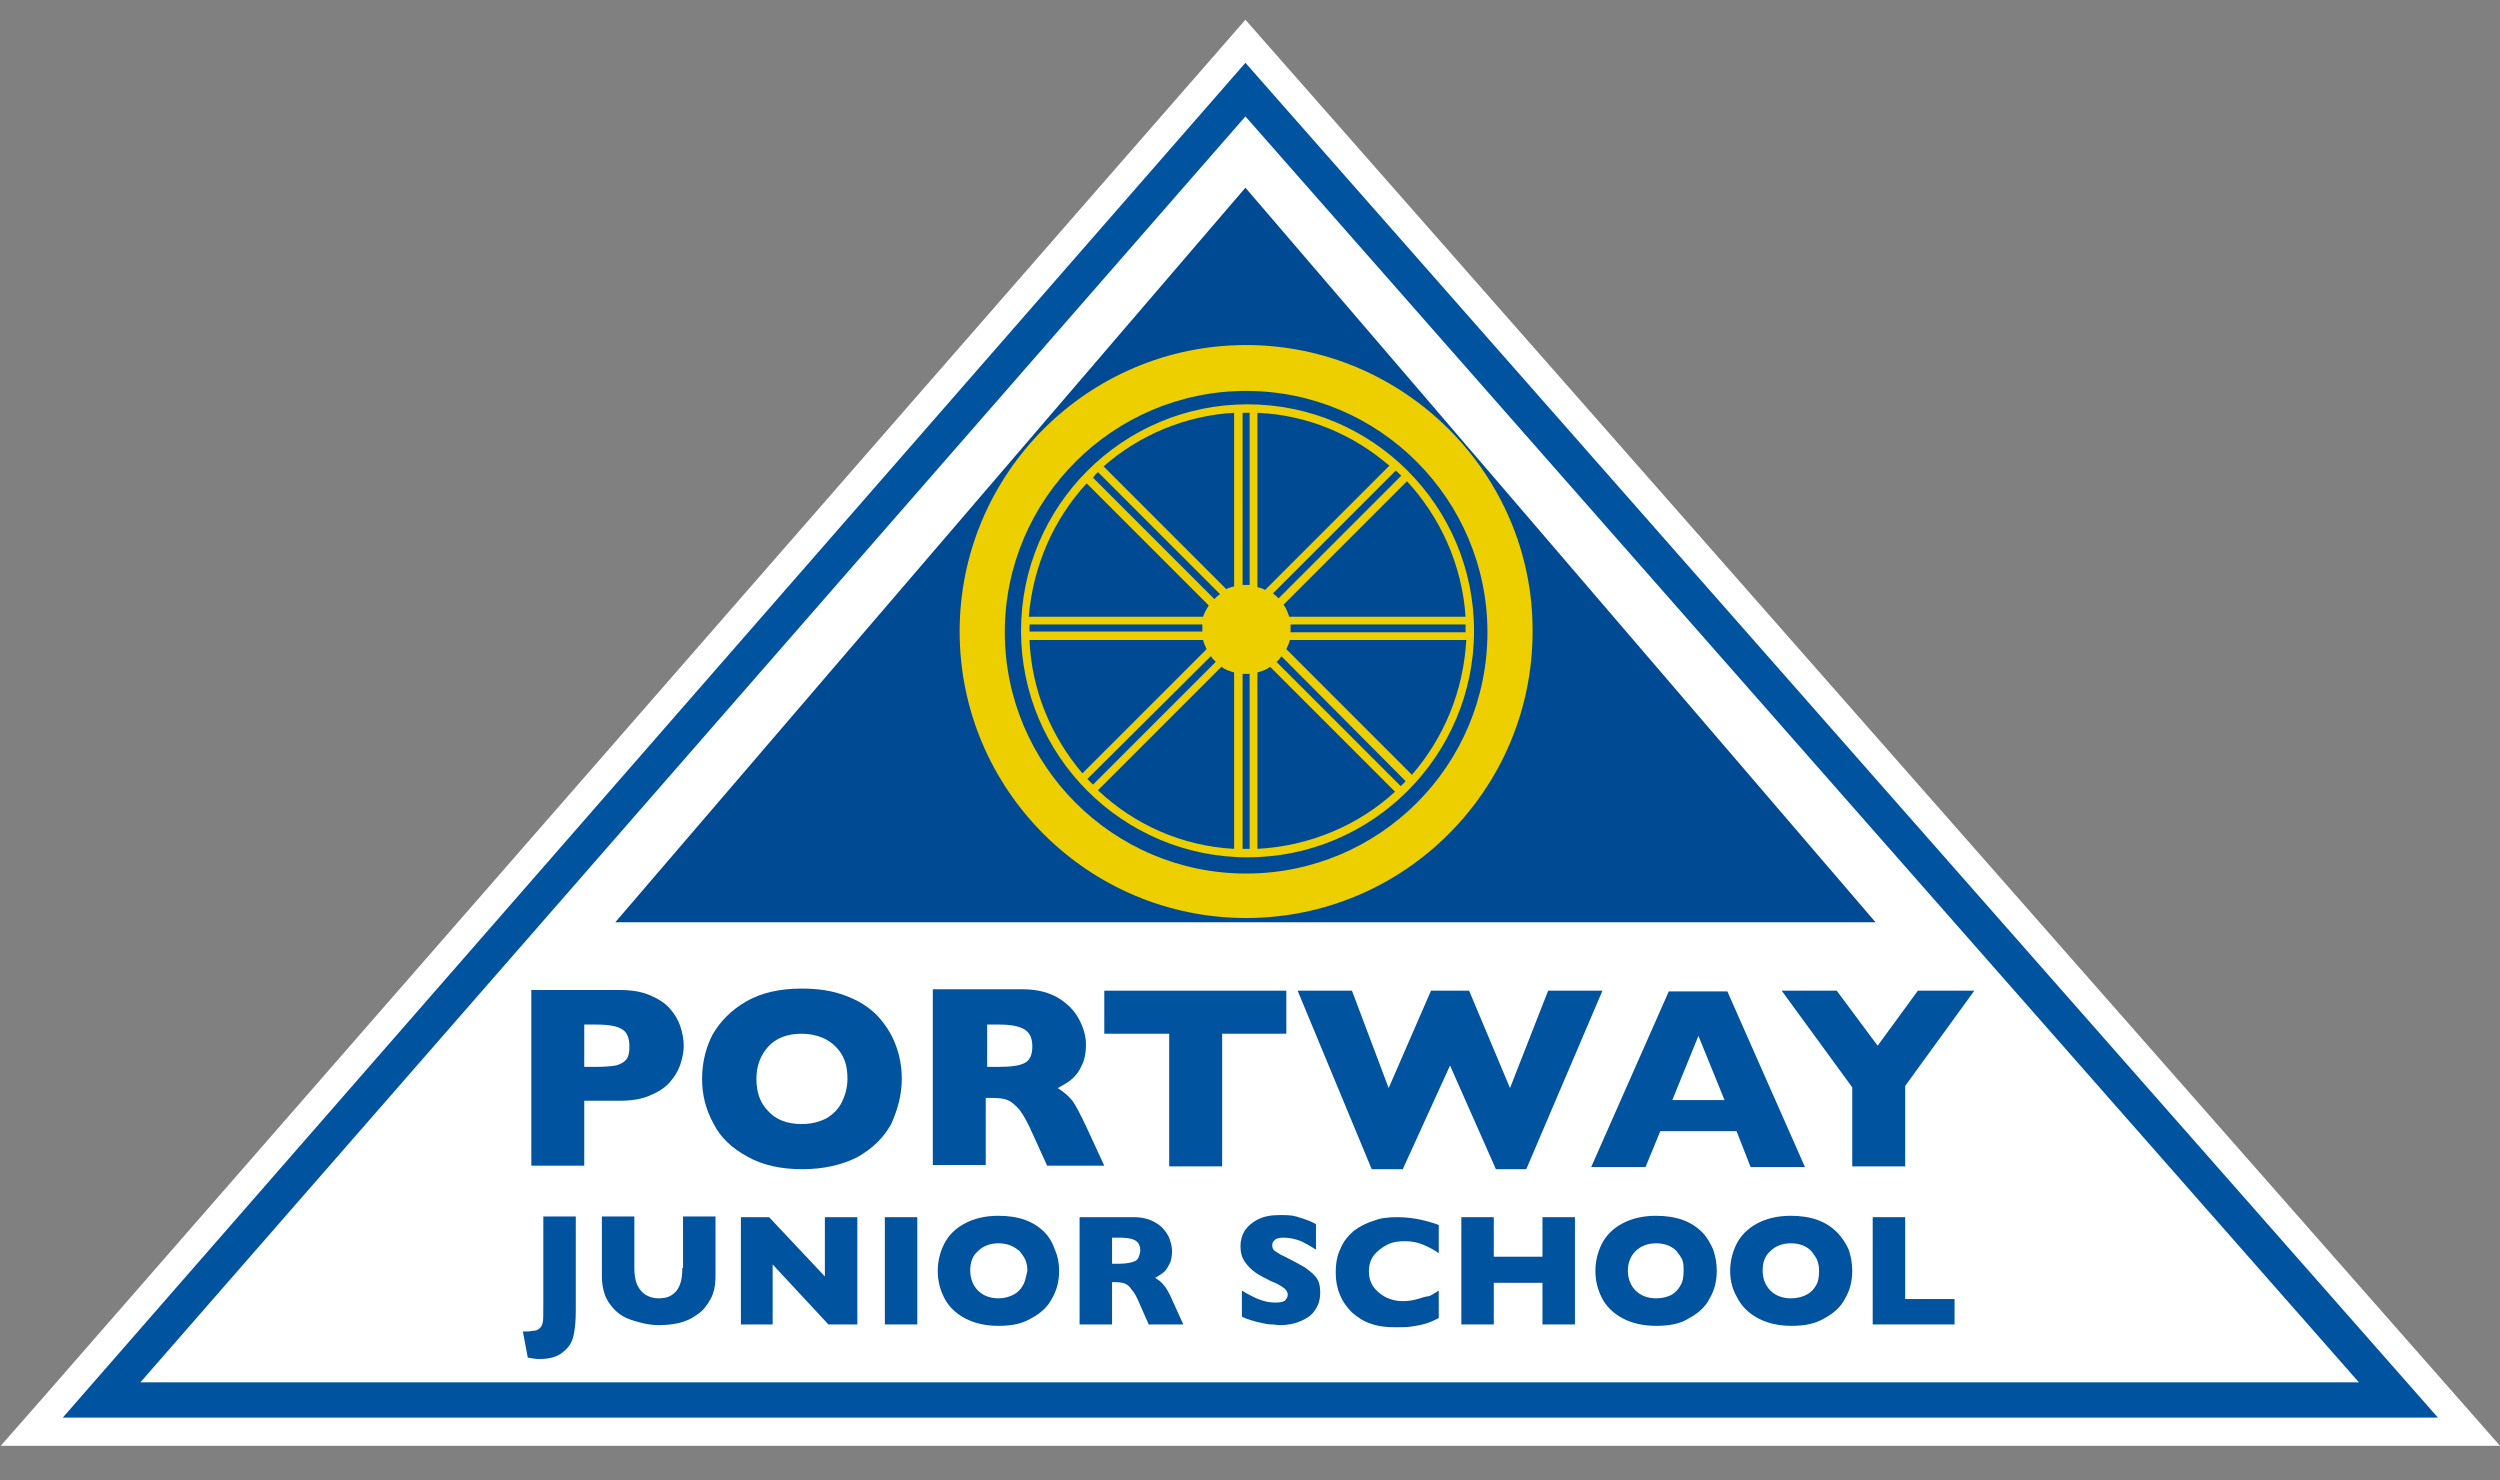 <?xml version="1.0" encoding="utf-8"?>
<!-- Generator: Adobe Illustrator 27.2.0, SVG Export Plug-In . SVG Version: 6.00 Build 0)  -->
<svg version="1.1" id="Portway_Logo_Colour" xmlns="http://www.w3.org/2000/svg" xmlns:xlink="http://www.w3.org/1999/xlink"
	 x="0px" y="0px" viewBox="0 0 354.3 209.8" style="enable-background:new 0 0 354.3 209.8;" xml:space="preserve">
<rect x="0" y="0" width="354.3" height="209.8" fill="#808080" stroke="none"/>
<style type="text/css">
	.st0{fill:#FFFFFF;}
	.st1{fill:#004A94;}
	.st2{fill:#EDCF00;}
	.st3{fill:#00539F;}
</style>
<g>
	<g>
	</g>
	<path class="st0" d="M176.5,2.8L5.9,198.3l-5.8,6.6h8.8h336.6h8.8l-5.8-6.6L176.5,2.8L176.5,2.8z"/>
</g>
<polygon class="st1" points="176.5,26.6 87.2,130.7 265.8,130.7 "/>
<g>
	<path class="st2" d="M176.6,48.9c-22.4,0-40.6,18.2-40.6,40.6c0,22.4,18.2,40.6,40.6,40.6c22.4,0,40.6-18.2,40.6-40.6
		C217.3,67.2,199,48.9,176.6,48.9z M176.6,123.8c-18.9,0-34.2-15.4-34.2-34.2c0-18.9,15.4-34.2,34.2-34.2
		c18.9,0,34.2,15.4,34.2,34.2C210.8,108.5,195.5,123.8,176.6,123.8z"/>
	<path class="st2" d="M176.8,57.3c-17.7,0-32.1,14.4-32.1,32.1s14.4,32.1,32.1,32.1c17.7,0,32.1-14.4,32.1-32.1
		S194.5,57.3,176.8,57.3z M207.7,87.4h-25c-0.2-0.6-0.4-1.2-0.8-1.7l17.5-17.5C204.1,73.3,207.2,80,207.7,87.4z M198.6,67.4
		l-17.4,17.4c-0.2-0.2-0.5-0.5-0.8-0.7l17.4-17.4C198.1,66.9,198.3,67.2,198.6,67.4z M178.2,58.5c7.1,0.3,13.6,3.1,18.7,7.5
		l-17.6,17.6c-0.4-0.2-0.7-0.3-1.1-0.4V58.5z M155.6,66.9l17.3,17.3c-0.3,0.2-0.5,0.4-0.8,0.7l-17.2-17.2
		C155.1,67.4,155.3,67.2,155.6,66.9z M154,68.5l17.3,17.3c-0.3,0.5-0.6,1-0.8,1.6h-24.7C146.4,80.1,149.4,73.5,154,68.5z
		 M145.9,89.4c0-0.3,0-0.6,0-0.9h24.5c0,0.2,0,0.5,0,0.7c0,0.1,0,0.2,0,0.3h-24.5V89.4z M145.9,90.7h24.6c0.1,0.4,0.3,0.9,0.5,1.3
		l-17.6,17.6C149,104.4,146.2,97.9,145.9,90.7z M154.1,110.4l17.5-17.4c0.2,0.3,0.4,0.5,0.7,0.8l-17.4,17.4
		C154.6,110.9,154.4,110.7,154.1,110.4z M174.9,120.3c-7.5-0.4-14.2-3.5-19.3-8.3l17.5-17.5c0.5,0.4,1.1,0.6,1.8,0.8V120.3z
		 M174.9,83.1c-0.4,0.1-0.8,0.2-1.1,0.4l-17.4-17.4c5-4.4,11.5-7.2,18.5-7.6V83.1z M177.1,120.3c-0.1,0-0.2,0-0.3,0
		c-0.2,0-0.5,0-0.7,0V95.5c0.2,0,0.4,0,0.5,0c0.2,0,0.3,0,0.5,0V120.3z M177.1,82.9c-0.2,0-0.3,0-0.5,0c-0.2,0-0.4,0-0.5,0V58.5
		c0.2,0,0.5,0,0.7,0h0.3V82.9z M178.2,120.3v-25c0.7-0.2,1.3-0.4,1.8-0.8l17.7,17.7C192.6,116.9,185.7,119.9,178.2,120.3z
		 M198.5,111.4l-17.6-17.6c0.3-0.2,0.5-0.5,0.7-0.8l17.6,17.7C199.2,110.7,198.9,111.1,198.5,111.4z M200.1,109.8L182.3,92
		c0.2-0.4,0.4-0.9,0.5-1.3h25C207.4,98,204.6,104.6,200.1,109.8z M182.9,89.5c0-0.1,0-0.2,0-0.3c0-0.2,0-0.5,0-0.7h24.8
		c0,0.3,0,0.6,0,0.9v0.2H182.9z"/>
</g>
<g>
	<path class="st3" d="M92,155.3c1.2-0.5,2.2-1.1,2.9-1.9c0.7-0.8,1.2-1.6,1.5-2.5c0.3-0.9,0.5-1.8,0.5-2.7c0-0.9-0.2-1.9-0.5-2.8
		c-0.3-0.9-0.8-1.7-1.5-2.5c-0.7-0.8-1.7-1.4-2.9-1.9c-1.2-0.5-2.6-0.7-4.3-0.7H75.3v24.9h7.5V156h4.9C89.4,156,90.8,155.8,92,155.3
		z M84.4,151.2h-1.6v-6h1.6c1.8,0,3.1,0.2,3.8,0.7c0.7,0.4,1,1.3,1,2.4c0,0.8-0.1,1.4-0.4,1.8c-0.3,0.4-0.8,0.7-1.5,0.9
		C86.7,151.1,85.7,151.2,84.4,151.2z"/>
	<path class="st3" d="M127.8,152.9c0-1.7-0.3-3.4-0.9-4.9c-0.6-1.6-1.5-2.9-2.6-4.1c-1.2-1.2-2.6-2.1-4.5-2.8c-1.8-0.7-3.9-1-6.2-1
		c-3.1,0-5.7,0.6-7.8,1.8c-2.1,1.2-3.7,2.8-4.8,4.7c-1,1.9-1.5,4.1-1.5,6.3c0,2.2,0.5,4.3,1.6,6.3c1,2,2.6,3.5,4.8,4.7
		c2.1,1.2,4.7,1.8,7.8,1.8c3,0,5.6-0.6,7.8-1.7c2.1-1.2,3.7-2.7,4.8-4.7C127.2,157.3,127.8,155.2,127.8,152.9z M119.3,156.2
		c-0.5,1-1.2,1.7-2.2,2.3c-1,0.5-2.1,0.8-3.5,0.8c-2,0-3.6-0.6-4.7-1.8c-1.2-1.2-1.7-2.7-1.7-4.6c0-1.9,0.6-3.4,1.7-4.6
		c1.1-1.2,2.7-1.8,4.7-1.8c1.1,0,2,0.2,2.8,0.5c0.8,0.3,1.5,0.8,2,1.3c0.6,0.6,1,1.2,1.3,2c0.3,0.8,0.4,1.6,0.4,2.6
		C120.1,154.1,119.8,155.2,119.3,156.2z"/>
	<path class="st3" d="M139.9,155.6h0.8c0.9,0,1.6,0.1,2.1,0.3c0.5,0.2,1.1,0.7,1.7,1.4c0.6,0.8,1.2,1.9,1.9,3.5l2,4.4h8.1l-2.5-5.4
		c-0.9-1.9-1.6-3.3-2.1-3.9c-0.5-0.6-1.2-1.2-2-1.7c0.7-0.4,1.3-0.7,1.8-1.1c0.5-0.4,1.1-1,1.5-1.9c0.5-0.9,0.7-1.9,0.7-3.2
		c0-1.1-0.3-2.2-0.9-3.4c-0.6-1.2-1.5-2.2-2.9-3.1c-1.3-0.8-3-1.3-5.1-1.3h-12.8v24.9h7.5V155.6z M139.9,145.2h1.6
		c1.7,0,2.9,0.2,3.7,0.7c0.8,0.5,1.1,1.3,1.1,2.4c0,1.1-0.3,1.9-1,2.3c-0.7,0.4-1.9,0.6-3.8,0.6h-1.6V145.2z"/>
	<polygon class="st3" points="182.3,140.4 156.5,140.4 156.5,146.5 165.7,146.5 165.7,165.3 173.2,165.3 173.2,146.5 182.3,146.5 	
		"/>
	<polygon class="st3" points="216.3,165.7 227.1,140.4 219.4,140.4 214,154.2 208.2,140.4 202.8,140.4 196.8,154.2 191.6,140.4 
		183.9,140.4 194.4,165.7 198.8,165.7 205.5,151 212,165.7 	"/>
	<path class="st3" d="M235.3,160.3h10.8l2,5.1h7.7l-11-24.9h-8.3l-11,24.9h7.7L235.3,160.3z M240.7,146.8l3.7,9.1H237L240.7,146.8z"
		/>
	<polygon class="st3" points="262.5,165.3 270,165.3 270,153.9 279.8,140.4 271.8,140.4 266.1,148.2 260.3,140.4 252.5,140.4 
		262.5,154.1 	"/>
	<path class="st3" d="M77,184.3v0.7c0,1.4,0,2.2-0.1,2.5c-0.1,0.4-0.3,0.7-0.5,0.8c-0.2,0.2-0.5,0.3-0.9,0.3
		c-0.4,0.1-0.8,0.1-1.4,0.1l0.7,3.7c0.6,0.1,1.1,0.2,1.6,0.2c1.5,0,2.6-0.3,3.4-1c0.8-0.6,1.3-1.4,1.5-2.4c0.2-0.9,0.3-2.1,0.3-3.4
		v-13.4H77V184.3z"/>
	<path class="st3" d="M96.7,179.7c0,1-0.1,1.8-0.4,2.5c-0.3,0.7-0.7,1.1-1.2,1.4c-0.5,0.3-1.1,0.4-1.8,0.4c-0.7,0-1.3-0.2-1.8-0.5
		c-0.5-0.3-0.9-0.8-1.2-1.4c-0.3-0.7-0.4-1.5-0.4-2.5v-7.2h-4.6v8.4c0,1.7,0.4,3.1,1.2,4.1c0.8,1.1,1.8,1.8,3.1,2.2
		c1.2,0.4,2.5,0.7,3.8,0.7c0.9,0,1.9-0.1,2.8-0.3c0.9-0.2,1.8-0.6,2.6-1.2c0.8-0.5,1.4-1.3,1.9-2.2c0.5-0.9,0.7-2,0.7-3.3v-8.4h-4.6
		V179.7z"/>
	<polygon class="st3" points="116.9,180.9 109,172.5 105,172.5 105,187.7 109.5,187.7 109.5,179.2 117.4,187.7 121.5,187.7 
		121.5,172.5 116.9,172.5 	"/>
	<rect x="125.4" y="172.5" class="st3" width="4.6" height="15.2"/>
	<path class="st3" d="M148,174.6c-0.7-0.7-1.6-1.3-2.7-1.7c-1.1-0.4-2.4-0.6-3.8-0.6c-1.9,0-3.5,0.4-4.8,1.1
		c-1.3,0.7-2.3,1.7-2.9,2.9c-0.6,1.2-0.9,2.5-0.9,3.8c0,1.4,0.3,2.6,0.9,3.8c0.6,1.2,1.6,2.2,2.9,2.9c1.3,0.7,2.9,1.1,4.8,1.1
		c1.9,0,3.4-0.3,4.7-1.1c1.3-0.7,2.3-1.6,2.9-2.8c0.7-1.2,1-2.5,1-3.9c0-1.1-0.2-2.1-0.6-3C149.2,176.2,148.7,175.3,148,174.6z
		 M145,182.1c-0.3,0.6-0.8,1.1-1.4,1.4c-0.6,0.3-1.3,0.5-2.1,0.5c-1.2,0-2.2-0.4-2.9-1.1c-0.7-0.7-1.1-1.7-1.1-2.8
		c0-1.2,0.3-2.1,1.1-2.8c0.7-0.7,1.7-1.1,2.9-1.1c0.6,0,1.2,0.1,1.7,0.3c0.5,0.2,0.9,0.5,1.3,0.8c0.3,0.4,0.6,0.8,0.8,1.2
		c0.2,0.5,0.3,1,0.3,1.6C145.4,180.9,145.3,181.6,145,182.1z"/>
	<path class="st3" d="M164.9,182.1c-0.3-0.4-0.7-0.7-1.2-1c0.4-0.2,0.8-0.5,1.1-0.7c0.3-0.2,0.6-0.6,0.9-1.2
		c0.3-0.5,0.4-1.2,0.4-1.9c0-0.7-0.2-1.4-0.5-2.1c-0.4-0.7-0.9-1.4-1.8-1.9c-0.8-0.5-1.8-0.8-3.1-0.8H153v15.2h4.6v-6h0.5
		c0.5,0,1,0.1,1.3,0.2c0.3,0.1,0.7,0.4,1,0.9c0.4,0.4,0.8,1.2,1.2,2.2l1.2,2.7h4.9l-1.5-3.3C165.7,183.2,165.2,182.4,164.9,182.1z
		 M160.9,178.7c-0.4,0.2-1.2,0.4-2.3,0.4h-1v-3.7h1c1,0,1.8,0.1,2.3,0.4c0.5,0.3,0.7,0.8,0.7,1.5C161.5,178,161.3,178.5,160.9,178.7
		z"/>
	<path class="st3" d="M184.9,179.6c-0.7-0.4-1.6-0.9-2.8-1.5c-0.7-0.3-1.1-0.6-1.4-0.8c-0.3-0.2-0.4-0.5-0.4-0.8
		c0-0.3,0.1-0.6,0.4-0.8c0.2-0.2,0.7-0.3,1.2-0.3c0.9,0,1.7,0.2,2.5,0.5c0.8,0.4,1.5,0.8,2.1,1.2v-3.6c-0.2-0.1-0.5-0.3-1-0.5
		c-0.5-0.2-1.1-0.4-1.8-0.6c-0.7-0.2-1.5-0.2-2.4-0.2c-1.2,0-2.2,0.2-3,0.6c-0.8,0.4-1.4,0.9-1.9,1.6c-0.4,0.7-0.6,1.4-0.6,2.2
		c0,0.9,0.2,1.6,0.6,2.2c0.4,0.6,0.9,1.1,1.6,1.6c0.6,0.4,1.4,0.8,2.2,1.2c0.8,0.3,1.3,0.6,1.7,0.9c0.4,0.3,0.6,0.6,0.6,1
		c0,0.2-0.1,0.5-0.3,0.7c-0.2,0.3-0.7,0.4-1.5,0.4c-0.9,0-1.6-0.2-2.4-0.5c-0.7-0.3-1.5-0.7-2.3-1.2v3.7c0.8,0.4,1.6,0.6,2.4,0.8
		c0.8,0.2,1.4,0.3,1.8,0.3c0.5,0,0.8,0.1,1.2,0.1c1.1,0,2.1-0.2,3-0.6c0.9-0.4,1.6-0.9,2-1.6c0.5-0.7,0.7-1.5,0.7-2.5
		c0-0.9-0.2-1.6-0.6-2.1C186.2,180.6,185.6,180.1,184.9,179.6z"/>
	<path class="st3" d="M200.9,184.1c-0.7,0.2-1.4,0.3-2.1,0.3c-0.9,0-1.7-0.2-2.5-0.6c-0.7-0.4-1.3-0.9-1.7-1.5
		c-0.4-0.6-0.6-1.3-0.6-2.1c0-0.9,0.2-1.6,0.7-2.3c0.5-0.6,1.1-1.1,1.9-1.5c0.8-0.4,1.6-0.5,2.5-0.5c1,0,1.9,0.2,2.6,0.5
		c0.7,0.3,1.5,0.7,2.2,1.2v-4c-2.2-0.8-4.1-1.1-5.9-1.1c-1.2,0-2.3,0.1-3.3,0.5c-1,0.3-2,0.8-2.8,1.4c-0.8,0.7-1.5,1.5-1.9,2.5
		c-0.5,1-0.7,2.1-0.7,3.5c0,1.1,0.2,2.2,0.6,3.1c0.4,1,1,1.8,1.7,2.5c0.8,0.7,1.7,1.3,2.7,1.6c1.1,0.4,2.2,0.5,3.6,0.5
		c0.7,0,1.4,0,2.1-0.1c0.7-0.1,1.3-0.2,2-0.4c0.7-0.2,1.3-0.5,1.9-0.8v-3.9c-0.5,0.3-0.9,0.6-1.4,0.8
		C202.1,183.7,201.6,183.9,200.9,184.1z"/>
	<polygon class="st3" points="218.6,178.1 211.7,178.1 211.7,172.5 207.1,172.5 207.1,187.7 211.7,187.7 211.7,181.8 218.6,181.8 
		218.6,187.7 223.2,187.7 223.2,172.5 218.6,172.5 	"/>
	<path class="st3" d="M241.2,174.6c-0.7-0.7-1.6-1.3-2.7-1.7c-1.1-0.4-2.4-0.6-3.8-0.6c-1.9,0-3.5,0.4-4.8,1.1
		c-1.3,0.7-2.3,1.7-2.9,2.9c-0.6,1.2-0.9,2.5-0.9,3.8c0,1.4,0.3,2.6,0.9,3.8c0.6,1.2,1.6,2.2,2.9,2.9c1.3,0.7,2.9,1.1,4.8,1.1
		c1.9,0,3.5-0.3,4.7-1.1c1.3-0.7,2.3-1.6,2.9-2.8c0.7-1.2,1-2.5,1-3.9c0-1.1-0.2-2.1-0.5-3C242.4,176.2,241.9,175.3,241.2,174.6z
		 M238.2,182.1c-0.3,0.6-0.8,1.1-1.3,1.4c-0.6,0.3-1.3,0.5-2.2,0.5c-1.2,0-2.2-0.4-2.9-1.1c-0.7-0.7-1.1-1.7-1.1-2.8
		c0-1.2,0.4-2.1,1.1-2.8c0.7-0.7,1.7-1.1,2.9-1.1c0.6,0,1.2,0.1,1.7,0.3c0.5,0.2,0.9,0.5,1.2,0.8c0.3,0.4,0.6,0.8,0.8,1.2
		c0.2,0.5,0.2,1,0.2,1.6C238.6,180.9,238.5,181.6,238.2,182.1z"/>
	<path class="st3" d="M260.3,174.6c-0.7-0.7-1.6-1.3-2.7-1.7c-1.1-0.4-2.4-0.6-3.8-0.6c-1.9,0-3.5,0.4-4.8,1.1
		c-1.3,0.7-2.3,1.7-2.9,2.9c-0.6,1.2-0.9,2.5-0.9,3.8c0,1.4,0.3,2.6,1,3.8c0.6,1.2,1.6,2.2,2.9,2.9c1.3,0.7,2.9,1.1,4.8,1.1
		c1.9,0,3.4-0.3,4.7-1.1c1.3-0.7,2.3-1.6,2.9-2.8c0.7-1.2,1-2.5,1-3.9c0-1.1-0.2-2.1-0.5-3C261.6,176.2,261,175.3,260.3,174.6z
		 M257.4,182.1c-0.3,0.6-0.8,1.1-1.4,1.4c-0.6,0.3-1.3,0.5-2.2,0.5c-1.2,0-2.2-0.4-2.9-1.1c-0.7-0.7-1.1-1.7-1.1-2.8
		c0-1.2,0.3-2.1,1.1-2.8c0.7-0.7,1.7-1.1,2.9-1.1c0.6,0,1.2,0.1,1.7,0.3c0.5,0.2,0.9,0.5,1.2,0.8c0.3,0.4,0.6,0.8,0.8,1.2
		c0.2,0.5,0.3,1,0.3,1.6C257.8,180.9,257.7,181.6,257.4,182.1z"/>
	<polygon class="st3" points="270,172.5 265.4,172.5 265.4,187.7 277,187.7 277,184.1 270,184.1 	"/>
</g>
<path class="st3" d="M176.5,8.9L8.9,200.9h336.6L176.5,8.9z M176.5,16.5l157.8,179.4H19.9L176.5,16.5z"/>
</svg>
